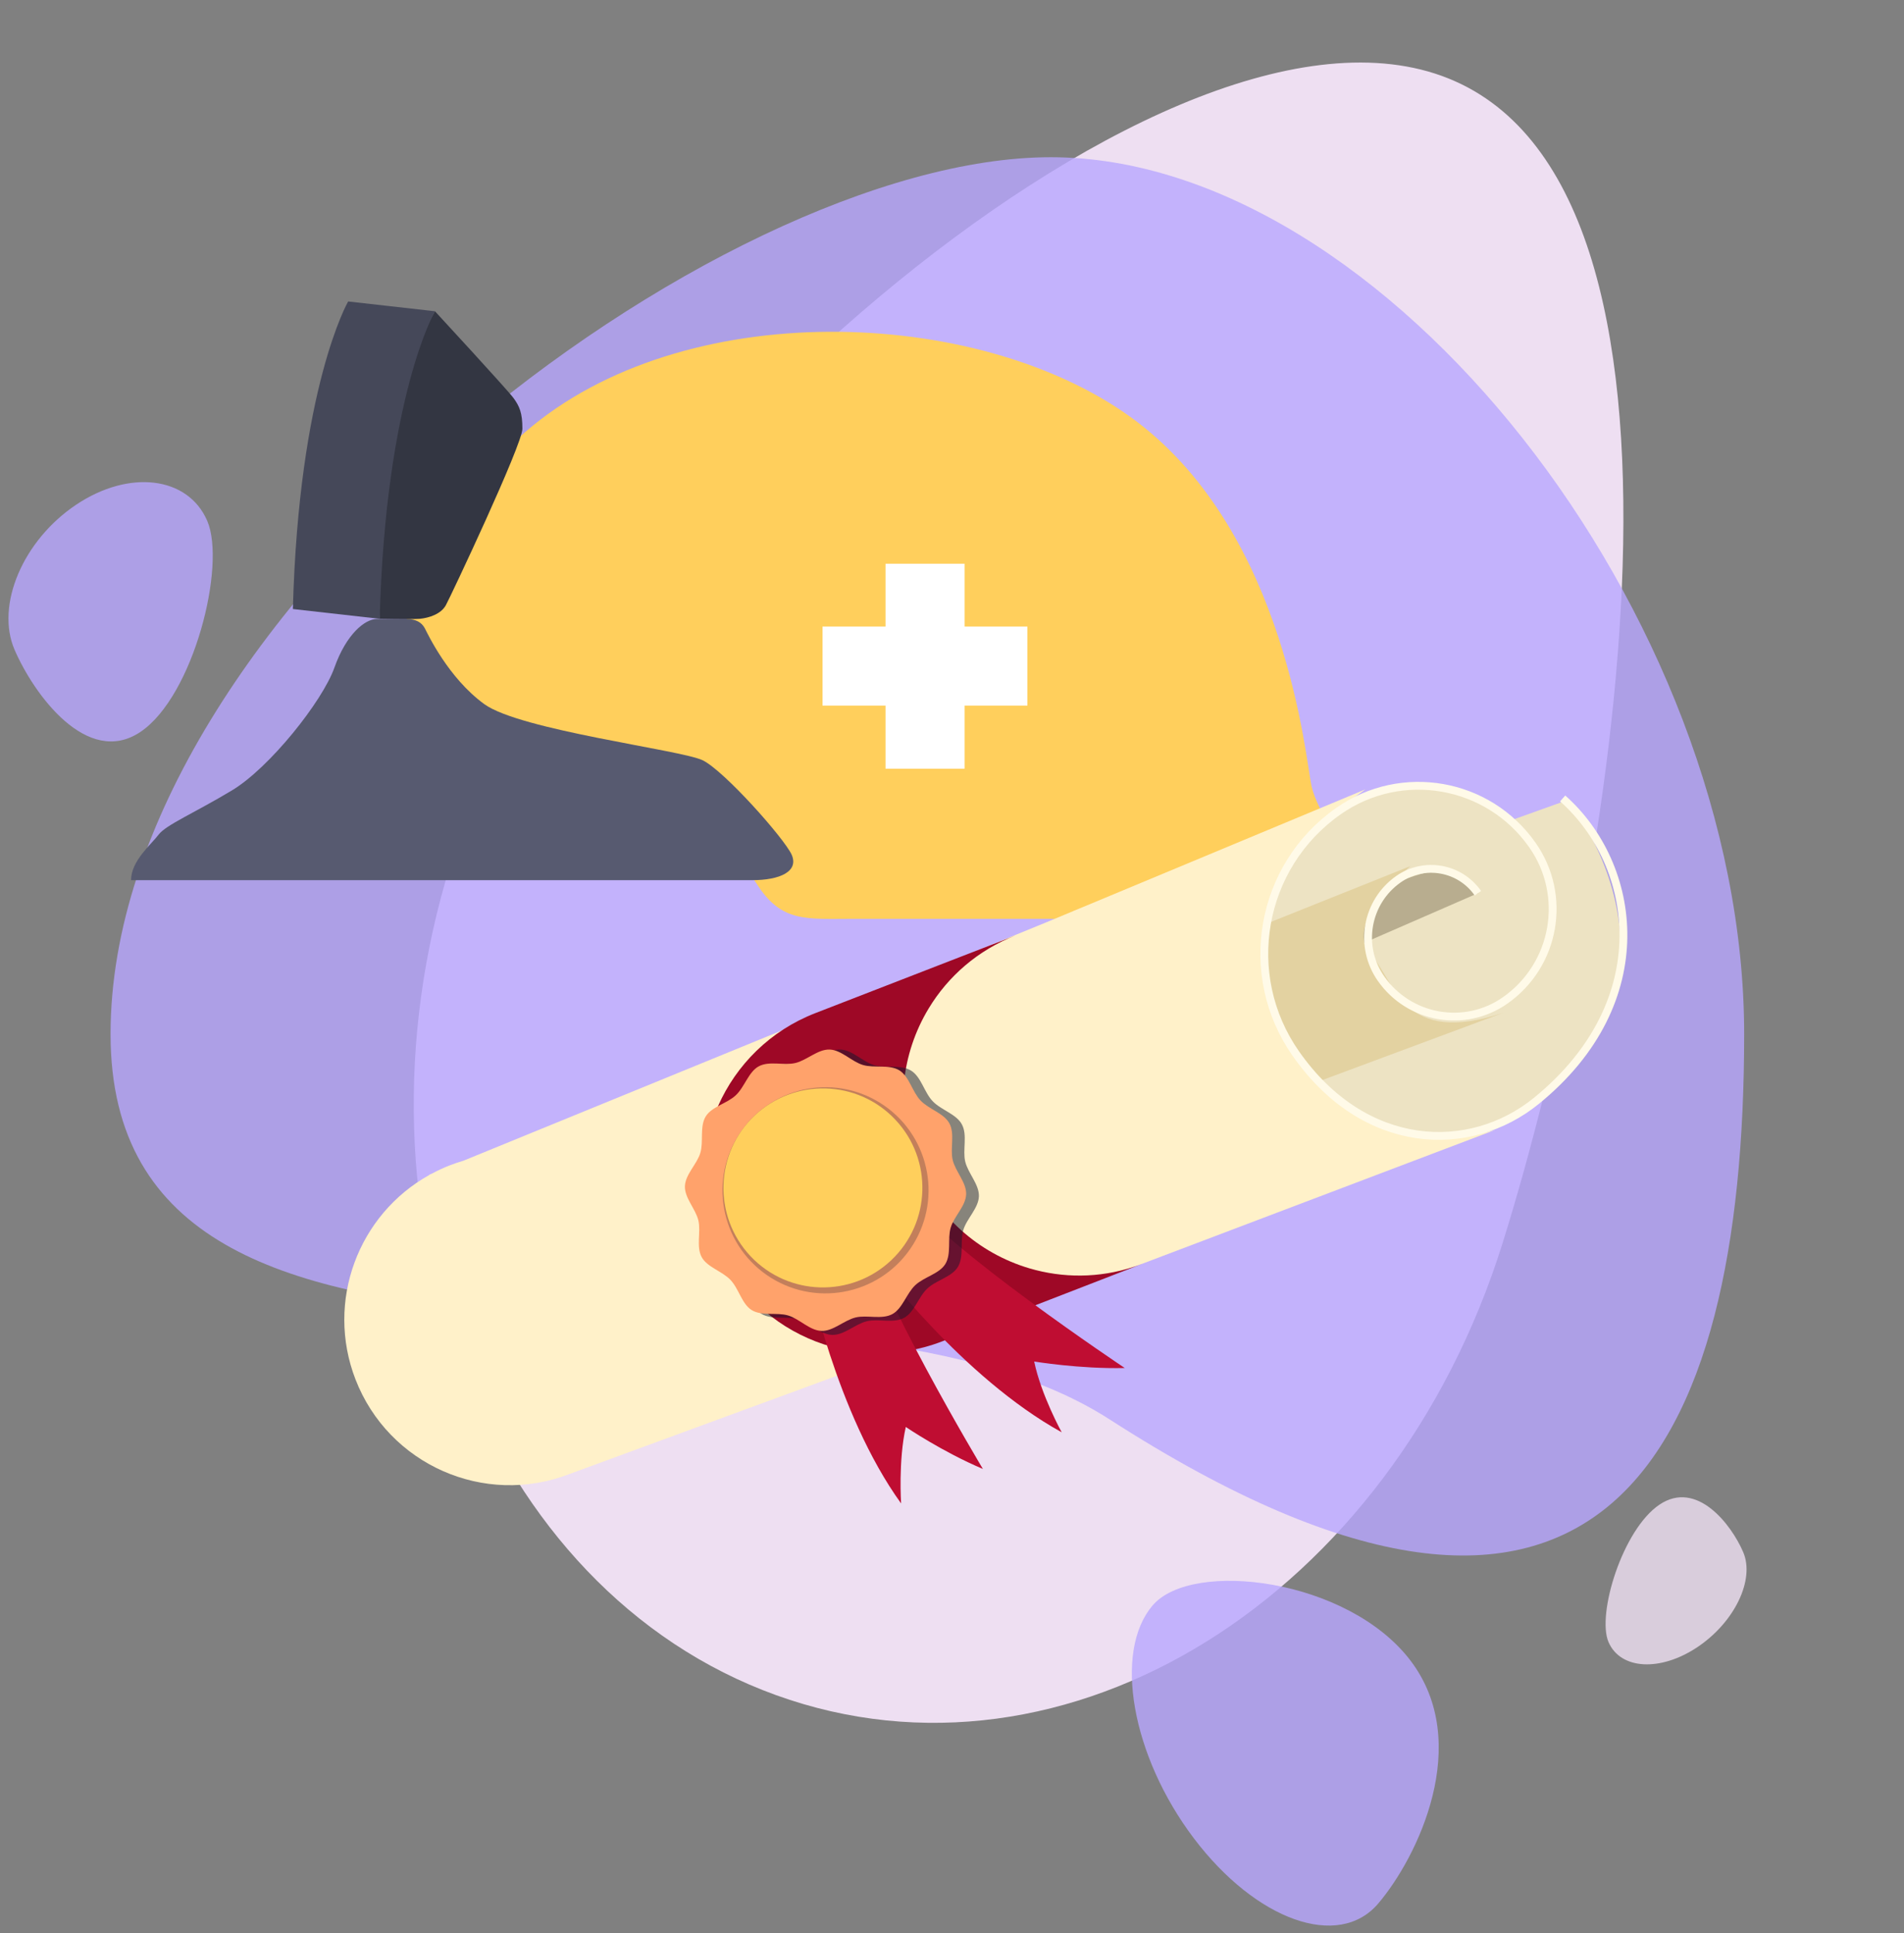 <svg width="134" height="136" viewBox="0 0 134 136" fill="none" xmlns="http://www.w3.org/2000/svg">
<rect x="0" y="0" width="134" height="136" fill="#808080" stroke="none"/>
<g clip-path="url(#clip0)">
<path d="M31.731 60.717C39.531 35.771 81.025 -2.042 101.466 5.338C121.907 12.718 113.551 62.502 105.751 87.448C97.951 112.394 75.057 126.635 54.617 119.25C34.179 111.871 23.931 85.663 31.731 60.717Z" fill="#EEDFF2"/>
<path opacity="0.8" d="M7.781 72.751C7.781 43.263 50.425 11.06 73.95 11.06C97.475 11.06 122.751 43.263 122.751 72.751C122.751 102.24 112.826 122.205 78.086 99.849C57.159 86.38 7.781 102.24 7.781 72.751Z" fill="#B8A6FF"/>
<path opacity="0.8" d="M81.121 112.938C83.901 109.683 94.9 111.045 99.282 116.838C103.664 122.63 99.77 130.658 96.99 133.918C94.209 137.173 88.405 135.116 84.022 129.323C79.64 123.531 78.34 116.193 81.121 112.938Z" fill="#B8A6FF"/>
<path opacity="0.8" d="M14.584 36.639C15.936 39.771 13.622 48.987 9.878 51.493C6.135 53.998 2.377 48.841 1.025 45.709C-0.326 42.578 1.613 38.011 5.36 35.505C9.1 33.004 13.232 33.512 14.584 36.639Z" fill="#B8A6FF"/>
<path opacity="0.8" d="M113.204 115.516C112.367 113.573 114.185 107.593 116.8 105.842C119.42 104.091 121.844 107.237 122.681 109.184C123.519 111.127 122.079 114.122 119.46 115.873C116.844 117.619 114.042 117.459 113.204 115.516Z" fill="#EEDFF2"/>
<g clip-path="url(#clip1)">
<path d="M26.533 56.357C26.533 56.357 26.111 39.236 37.484 29.956C48.857 20.692 69.494 21.676 80.023 29.675C90.553 37.673 91.88 53.405 92.302 55.295C92.724 57.185 94.693 59.576 94.896 60.841C95.099 62.106 95.036 64.637 91.381 64.637C87.725 64.637 63.573 64.637 60.136 64.637C56.699 64.637 55.012 64.918 53.262 62.184C51.497 59.451 48.138 56.357 42.655 56.357C37.203 56.357 26.533 56.357 26.533 56.357Z" fill="#FFCF5C"/>
<path d="M28.611 43.547C28.611 43.547 27.345 43.547 26.517 43.547C25.689 43.547 24.377 44.594 23.534 46.969C22.69 49.343 18.956 54.03 16.316 55.608C13.692 57.186 11.676 58.029 11.161 58.717C10.645 59.404 9.224 60.56 9.224 61.919C9.224 61.919 50.919 61.919 52.919 61.919C54.919 61.919 56.231 61.294 55.715 60.123C55.184 58.967 50.982 54.233 49.451 53.483C47.92 52.749 36.609 51.374 34.079 49.531C31.548 47.687 30.111 44.61 29.892 44.188C29.673 43.782 29.267 43.547 28.611 43.547Z" fill="#575A70"/>
<path d="M72.306 44.078H67.885V39.657H62.323V44.078H57.887V49.64H62.323V54.077H67.885V49.64H72.306V44.078Z" fill="white"/>
<path d="M30.61 21.895C30.61 21.895 35.719 27.425 36.141 28.003C36.563 28.581 36.766 29.05 36.766 30.159C36.766 31.268 31.72 41.954 31.376 42.579C31.032 43.204 30.189 43.469 29.548 43.532C28.923 43.579 26.705 43.532 26.705 43.532C26.705 43.532 26.189 29.691 30.61 21.895Z" fill="#333642"/>
<path d="M26.721 43.532C27.142 27.894 30.61 21.895 30.61 21.895L24.502 21.208C24.502 21.208 21.034 27.207 20.612 42.844L26.721 43.532Z" fill="#454859"/>
</g>
<g clip-path="url(#clip2)">
<path d="M83.821 87.363L105.854 78.781C95.926 64.696 97.823 55.466 97.823 55.466L75.542 64.1" fill="#EDE3C3"/>
<path d="M99.781 80.979C100.204 80.893 105.64 79.486 107.328 78.12C109.017 76.753 114.138 72.514 110.853 66.126C107.568 59.739 100.702 61.324 100.702 61.324C100.702 61.324 97.244 61.187 95.182 65.537C93.12 69.894 99.781 80.979 99.781 80.979Z" fill="#EDE3C3"/>
<path d="M90.903 62.933C91.46 63.08 110.165 56.341 110.165 56.341C111.269 56.745 123.097 74.478 99.128 81.126L90.056 79.409C90.056 79.409 82.812 69.894 86.002 64.91C89.193 59.926 94.956 54.882 100.594 55.304C106.234 55.722 107.854 59.45 107.854 59.45L90.903 62.933Z" fill="#EDE3C3"/>
<path d="M92.719 67.756C92.923 67.59 94.006 63.841 94.006 63.841C94.006 63.841 99.278 61.487 100.701 61.324C102.132 61.16 104.022 62.833 104.022 62.833L92.719 67.756Z" fill="#B8AD8F"/>
<path d="M99.27 60.926L77.251 69.735L83.562 79.514L105.805 71.243C98.704 73.628 98.288 69.195 96.409 67.04C94.527 64.882 99.27 60.926 99.27 60.926Z" fill="#E3D2A1"/>
<path d="M96.099 55.528L73.641 64.882L32.619 81.653C32.303 81.746 31.989 81.852 31.675 81.972C31.225 82.146 30.796 82.346 30.385 82.569L30.215 82.639L30.22 82.655C25.214 85.434 22.894 91.548 25.019 97.04C27.344 103.038 34.089 106.017 40.085 103.692C40.611 103.49 80.411 88.895 80.411 88.895L105.229 79.488C105.229 79.488 100.028 81.085 95.479 78.437C90.934 75.793 89.432 70.537 89.181 68.721C88.931 66.904 88.354 60.91 96.099 55.528Z" fill="#FFF1C9"/>
<path d="M80.415 88.898C80.216 88.974 80.016 89.049 79.816 89.111C77.346 89.93 74.781 89.916 72.44 89.223C68.887 88.17 65.84 85.548 64.398 81.826C62.956 78.103 63.439 74.113 65.359 70.941C66.726 68.679 68.82 66.84 71.472 65.809L57.387 71.27C51.01 73.741 47.845 80.909 50.314 87.287C52.782 93.664 59.95 96.826 66.327 94.356L80.415 88.898Z" fill="#9E0826"/>
<path d="M109.978 56.169C115.23 60.819 116.742 70.44 108.129 77.442C103.466 81.236 96.045 81.043 91.196 74.116C87.314 68.574 88.662 60.931 94.206 57.054C98.64 53.946 104.755 55.024 107.854 59.457C110.339 63.006 109.476 67.895 105.926 70.381C103.089 72.368 99.177 71.678 97.19 68.841C95.602 66.571 96.154 63.443 98.42 61.85C100.235 60.577 102.742 61.019 104.012 62.837" stroke="#FFFAE8" stroke-width="0.55" stroke-miterlimit="10"/>
<path d="M61.756 88.872C61.756 88.872 67.687 96.883 74.72 100.759C74.72 100.759 73.275 98.143 72.784 95.78C72.784 95.78 75.974 96.311 79.158 96.237C79.158 96.237 66.285 87.65 63.893 84.089L61.756 88.872Z" fill="#BF0D32"/>
<path d="M56.855 89.612C56.855 89.612 58.808 99.383 63.419 105.766C63.419 105.766 63.214 102.767 63.748 100.385C63.748 100.385 66.341 102.145 69.174 103.337C69.174 103.337 61.341 90.281 60.692 86.032L56.855 89.612Z" fill="#BF0D32"/>
<path opacity="0.5" d="M65.637 77.465C65.041 76.836 64.828 75.753 64.123 75.318C63.394 74.868 62.326 75.17 61.526 74.935C60.713 74.694 59.984 73.859 59.143 73.833C58.3 73.811 57.526 74.6 56.702 74.798C55.888 74.991 54.837 74.627 54.086 75.034C53.358 75.429 53.085 76.499 52.453 77.092C51.824 77.689 50.74 77.902 50.305 78.607C49.855 79.336 50.157 80.404 49.921 81.204C49.68 82.017 48.845 82.747 48.819 83.587C48.797 84.431 49.586 85.205 49.782 86.029C49.976 86.842 49.611 87.894 50.018 88.645C50.413 89.373 51.482 89.645 52.076 90.277C52.672 90.906 52.885 91.99 53.59 92.424C54.319 92.875 55.387 92.572 56.186 92.808C57 93.049 57.729 93.883 58.569 93.909C59.413 93.931 60.187 93.142 61.011 92.945C61.825 92.751 62.873 93.112 63.627 92.708C64.355 92.313 64.628 91.244 65.26 90.65C65.889 90.054 66.972 89.841 67.408 89.136C67.858 88.406 67.556 87.338 67.792 86.539C68.033 85.725 68.868 84.996 68.894 84.155C68.916 83.312 68.127 82.537 67.93 81.714C67.737 80.9 68.101 79.849 67.695 79.098C67.303 78.366 66.233 78.094 65.637 77.465Z" fill="#11182E"/>
<path d="M64.785 77.417C64.2 76.798 63.988 75.728 63.297 75.299C62.578 74.858 61.527 75.156 60.734 74.92C59.93 74.681 59.215 73.859 58.382 73.833C57.551 73.81 56.786 74.589 55.972 74.782C55.169 74.972 54.137 74.613 53.396 75.016C52.681 75.404 52.408 76.46 51.788 77.046C51.166 77.635 50.099 77.844 49.669 78.536C49.228 79.254 49.526 80.306 49.29 81.099C49.051 81.902 48.229 82.618 48.203 83.451C48.179 84.282 48.958 85.046 49.151 85.86C49.34 86.664 48.981 87.695 49.384 88.436C49.772 89.151 50.828 89.424 51.413 90.044C52.002 90.666 52.211 91.733 52.902 92.162C53.621 92.603 54.672 92.305 55.465 92.541C56.268 92.779 56.983 93.602 57.817 93.628C58.647 93.651 59.412 92.872 60.226 92.679C61.03 92.489 62.061 92.848 62.802 92.445C63.517 92.057 63.791 91.001 64.41 90.415C65.03 89.829 66.1 89.617 66.529 88.925C66.97 88.207 66.673 87.155 66.909 86.362C67.147 85.559 67.97 84.844 67.996 84.01C68.019 83.179 67.241 82.415 67.048 81.601C66.859 80.797 67.217 79.766 66.815 79.025C66.427 78.31 65.375 78.04 64.785 77.417Z" fill="#FFA26B"/>
<path opacity="0.25" d="M64.052 87.873C66.338 84.584 65.526 80.065 62.237 77.781C58.949 75.496 54.43 76.31 52.144 79.599C49.858 82.888 50.671 87.407 53.959 89.692C57.248 91.977 61.767 91.162 64.052 87.873Z" fill="#11182E"/>
<path d="M63.005 78.759C60.351 75.949 55.919 75.825 53.108 78.48C50.298 81.134 50.172 85.567 52.826 88.377C55.48 91.186 59.912 91.311 62.723 88.656C65.533 86.001 65.659 81.568 63.005 78.759Z" fill="#FFCF5C"/>
</g>
</g>
<defs>
<clipPath id="clip0">
<rect y="0.38" width="133.297" height="135.38" fill="white"/>
</clipPath>
<clipPath id="clip1">
<rect x="9.224" y="21.207" width="85.922" height="43.742" fill="white"/>
</clipPath>
<clipPath id="clip2">
<rect x="14.282" y="99.66" width="96.438" height="70.458" transform="rotate(-48.479 14.282 99.66)" fill="white"/>
</clipPath>
</defs>
</svg>
